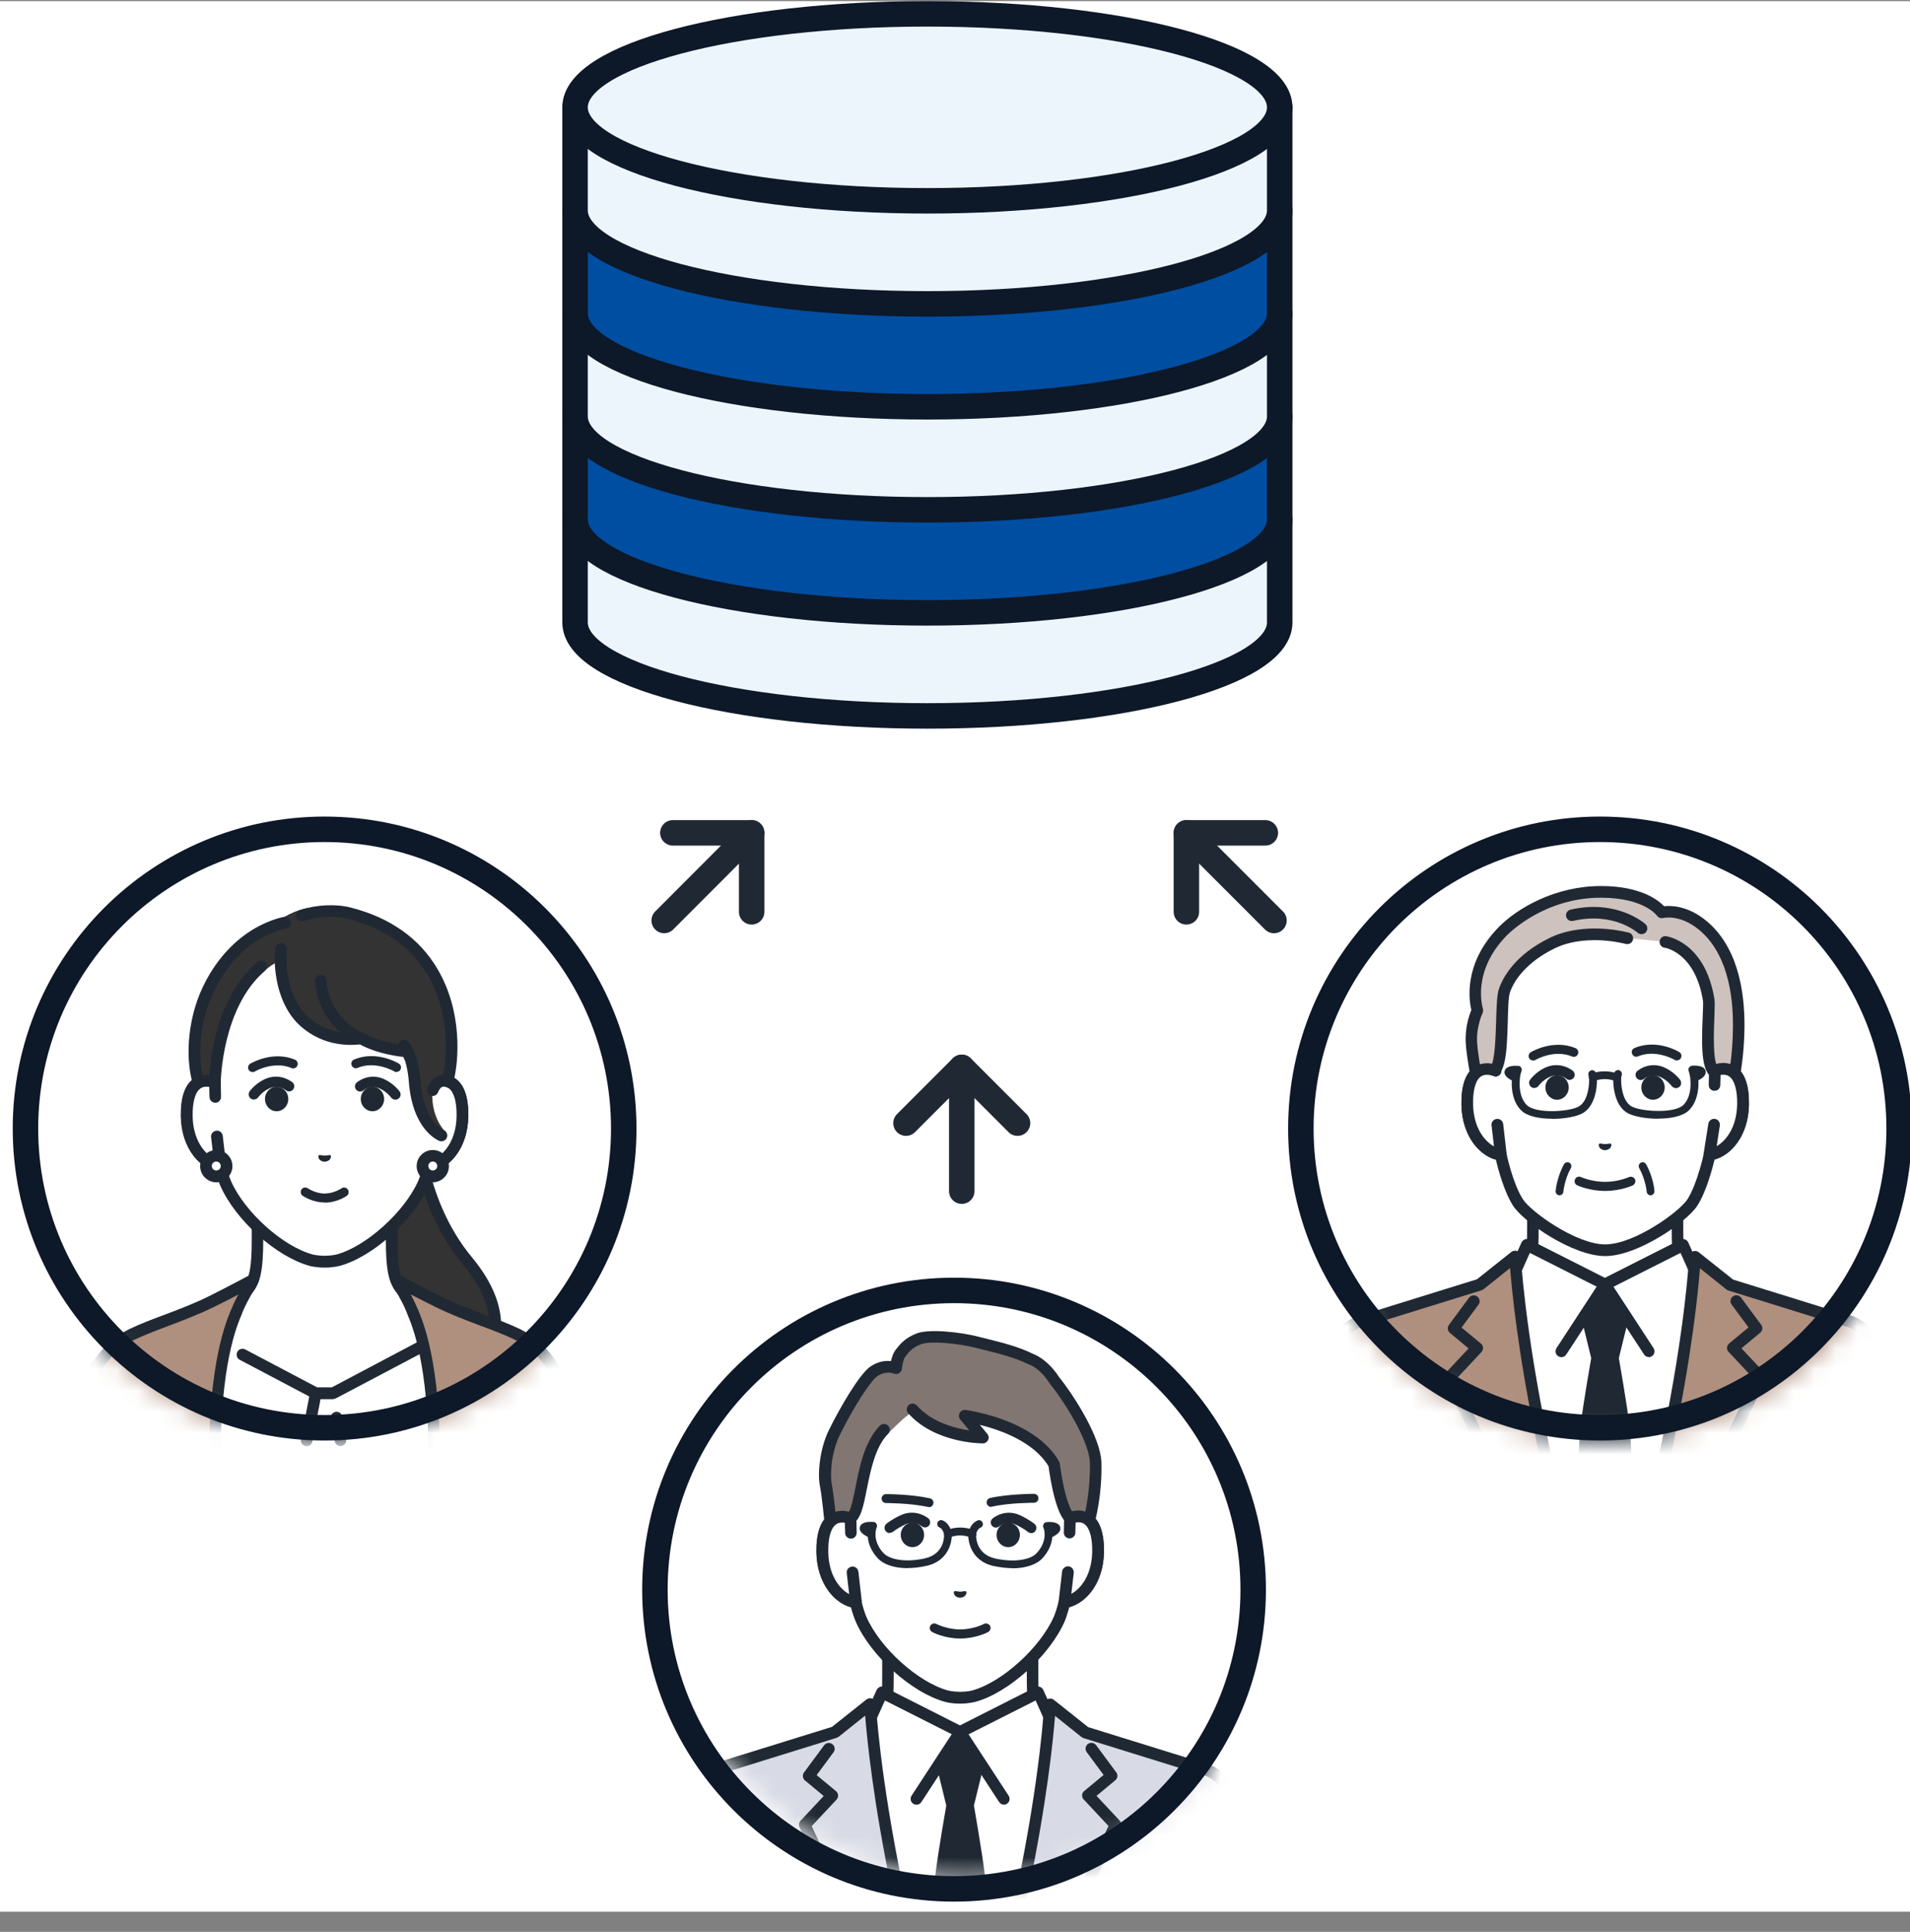 <svg width="90" height="91" viewBox="0 0 90 91" fill="none" xmlns="http://www.w3.org/2000/svg">
<rect x="0" y="0" width="90" height="91" fill="#808080" stroke="none"/>
<g clip-path="url(#clip0_139_2602)">
<rect width="90" height="90" transform="translate(0 0.052)" fill="white"/>
<path d="M27.097 24.466V29.32C27.097 31.75 34.531 33.724 43.699 33.724C52.867 33.724 60.301 31.756 60.301 29.32V24.466H27.103H27.097Z" fill="#EDF5FC" stroke="#0D1828" stroke-width="1.2" stroke-linejoin="round"/>
<path d="M27.097 19.612V24.466C27.097 26.896 34.531 28.87 43.699 28.87C52.867 28.87 60.301 26.902 60.301 24.466V19.612H27.103H27.097Z" fill="#004EA1" stroke="#0D1828" stroke-width="1.2" stroke-linejoin="round"/>
<path d="M27.097 14.758V19.612C27.097 22.042 34.531 24.016 43.699 24.016C52.867 24.016 60.301 22.048 60.301 19.612V14.758H27.103H27.097Z" fill="#EDF5FC" stroke="#0D1828" stroke-width="1.2" stroke-linejoin="round"/>
<path d="M27.097 9.904V14.758C27.097 17.188 34.531 19.162 43.699 19.162C52.867 19.162 60.301 17.194 60.301 14.758V9.904H27.103H27.097Z" fill="#004EA1" stroke="#0D1828" stroke-width="1.2" stroke-linejoin="round"/>
<path d="M27.097 5.056V9.91C27.097 12.34 34.531 14.314 43.699 14.314C52.867 14.314 60.301 12.346 60.301 9.91V5.056H27.103H27.097Z" fill="#EDF5FC" stroke="#0D1828" stroke-width="1.2" stroke-linejoin="round"/>
<path d="M43.699 9.46C52.868 9.46 60.301 7.488 60.301 5.056C60.301 2.623 52.868 0.652 43.699 0.652C34.53 0.652 27.097 2.623 27.097 5.056C27.097 7.488 34.53 9.46 43.699 9.46Z" fill="#EDF5FC" stroke="#0D1828" stroke-width="1.2" stroke-miterlimit="10"/>
<path d="M45.319 50.278V56.11" stroke="#202933" stroke-width="1.2" stroke-linecap="round" stroke-linejoin="round"/>
<path d="M42.691 52.906L45.319 50.278L47.947 52.906" stroke="#202933" stroke-width="1.2" stroke-linecap="round" stroke-linejoin="round"/>
<path d="M35.419 39.232L31.297 43.36" stroke="#202933" stroke-width="1.2" stroke-linecap="round" stroke-linejoin="round"/>
<path d="M31.705 39.232H35.419V42.952" stroke="#202933" stroke-width="1.2" stroke-linecap="round" stroke-linejoin="round"/>
<path d="M55.903 39.232L60.031 43.36" stroke="#202933" stroke-width="1.2" stroke-linecap="round" stroke-linejoin="round"/>
<path d="M59.623 39.232H55.903V42.952" stroke="#202933" stroke-width="1.2" stroke-linecap="round" stroke-linejoin="round"/>
<path d="M15.296 67.843C23.412 67.843 29.991 61.263 29.991 53.147C29.991 45.031 23.412 38.452 15.296 38.452C7.179 38.452 0.6 45.031 0.6 53.147C0.6 61.263 7.179 67.843 15.296 67.843Z" fill="white"/>
<mask id="mask0_139_2602" style="mask-type:luminance" maskUnits="userSpaceOnUse" x="0" y="38" width="30" height="30">
<path d="M15.296 67.843C23.412 67.843 29.991 61.263 29.991 53.147C29.991 45.031 23.412 38.452 15.296 38.452C7.179 38.452 0.6 45.031 0.6 53.147C0.6 61.263 7.179 67.843 15.296 67.843Z" fill="white"/>
</mask>
<g mask="url(#mask0_139_2602)">
<path d="M19.606 52.611H17.278L17.597 65.739C17.597 65.739 20.821 65.956 21.955 65.1C22.817 64.449 24.554 62.453 22.029 59.412C19.552 56.426 19.606 52.618 19.606 52.618V52.611Z" fill="#333333"/>
<path d="M18.473 66.031C17.97 66.031 17.617 66.01 17.576 66.003C17.427 65.996 17.312 65.861 17.319 65.711C17.325 65.562 17.461 65.447 17.61 65.454C18.479 65.508 20.923 65.515 21.785 64.87C22.117 64.619 22.912 63.906 23.047 62.766C23.163 61.775 22.749 60.702 21.819 59.575C19.667 56.982 19.375 53.826 19.341 52.876H17.278C17.128 52.876 17.006 52.754 17.006 52.604C17.006 52.455 17.128 52.333 17.278 52.333H19.606C19.681 52.333 19.749 52.36 19.803 52.414C19.857 52.468 19.884 52.536 19.884 52.611C19.884 52.645 19.864 56.365 22.24 59.229C23.271 60.471 23.726 61.686 23.59 62.833C23.434 64.184 22.504 65.019 22.117 65.311C21.303 65.929 19.552 66.031 18.479 66.031H18.473Z" fill="#202933"/>
<path d="M22.294 62.582C20.034 61.734 19.355 61.231 18.961 60.79C18.568 60.349 18.452 59.792 18.452 58.367V53.935L15.289 54.715L12.126 53.935V58.367C12.126 59.792 12.004 60.356 11.617 60.79C11.223 61.231 10.544 61.734 8.284 62.582C6.031 63.431 12.764 67.49 12.764 67.49H17.814C17.814 67.49 24.548 63.431 22.294 62.582Z" fill="white"/>
<path d="M17.821 67.768C17.726 67.768 17.638 67.721 17.583 67.632C17.502 67.503 17.549 67.334 17.678 67.259C19.721 66.03 22.559 63.926 22.484 63.105C22.484 63.064 22.471 62.949 22.199 62.847C19.979 62.012 19.219 61.496 18.758 60.98C18.316 60.478 18.181 59.874 18.181 58.374V54.294L15.357 54.987C15.316 55 15.269 55 15.228 54.987L12.404 54.294V58.374C12.404 59.874 12.268 60.485 11.827 60.98C11.366 61.496 10.605 62.012 8.386 62.847C8.114 62.949 8.108 63.064 8.101 63.105C8.026 63.926 10.863 66.03 12.907 67.259C13.036 67.341 13.076 67.503 13.002 67.632C12.92 67.761 12.757 67.802 12.628 67.727C11.759 67.205 7.422 64.517 7.558 63.051C7.578 62.82 7.707 62.514 8.196 62.331C10.436 61.489 11.067 61.008 11.42 60.614C11.759 60.234 11.861 59.711 11.861 58.374V53.941C11.861 53.86 11.902 53.779 11.963 53.724C12.031 53.67 12.119 53.656 12.201 53.677L15.303 54.437L18.398 53.677C18.479 53.656 18.568 53.677 18.635 53.724C18.703 53.779 18.737 53.853 18.737 53.941V58.374C18.737 59.711 18.839 60.234 19.178 60.614C19.531 61.008 20.163 61.489 22.403 62.331C22.891 62.514 23.02 62.827 23.041 63.051C23.177 64.51 18.839 67.198 17.97 67.727C17.923 67.754 17.875 67.768 17.828 67.768H17.821Z" fill="#202933"/>
<path d="M15.704 65.637H14.882L9.588 62.847L8.671 69.051H21.914L20.991 62.847L15.704 65.637Z" fill="white"/>
<path d="M16.042 68.121C15.913 68.121 15.798 68.026 15.771 67.89L15.587 66.825C15.56 66.675 15.662 66.533 15.811 66.506C15.961 66.478 16.103 66.58 16.13 66.73L16.314 67.795C16.341 67.945 16.239 68.087 16.09 68.114C16.076 68.114 16.056 68.114 16.042 68.114V68.121Z" fill="#202933"/>
<path d="M14.454 68.121C14.454 68.121 14.42 68.121 14.4 68.121C14.25 68.094 14.155 67.951 14.182 67.802L14.61 65.589C14.637 65.44 14.78 65.345 14.929 65.372C15.078 65.399 15.173 65.542 15.146 65.691L14.719 67.904C14.691 68.033 14.576 68.128 14.447 68.128L14.454 68.121Z" fill="#202933"/>
<path d="M15.703 65.908H14.875C14.828 65.908 14.787 65.895 14.746 65.874L11.298 64.055C11.162 63.987 11.115 63.818 11.182 63.682C11.25 63.546 11.42 63.498 11.556 63.566L14.943 65.352H15.635L20.027 63.03C20.163 62.962 20.326 63.01 20.4 63.146C20.468 63.281 20.421 63.444 20.285 63.519L15.832 65.868C15.791 65.888 15.751 65.901 15.703 65.901V65.908Z" fill="#202933"/>
<path d="M24.371 62.861C23.265 62.331 21.989 61.978 20.631 61.32C19.939 60.98 18.656 60.295 18.656 60.295C18.656 60.295 19.185 61.177 19.389 61.679C19.593 62.189 20.461 63.919 20.461 68.841C20.461 68.909 20.461 68.976 20.461 69.044H26.957C26.91 67.87 26.855 66.926 26.801 66.485C26.597 64.734 25.464 63.383 24.358 62.854L24.371 62.861Z" fill="#AF8F7E"/>
<path d="M26.964 69.323C26.815 69.323 26.7 69.207 26.693 69.058C26.638 67.768 26.584 66.913 26.543 66.519C26.346 64.822 25.254 63.58 24.256 63.105C23.754 62.867 23.211 62.657 22.634 62.447C21.955 62.189 21.249 61.924 20.516 61.564C20.197 61.408 19.749 61.177 19.355 60.974C19.464 61.184 19.572 61.401 19.647 61.578C19.661 61.612 19.674 61.645 19.695 61.686C19.953 62.304 20.74 64.184 20.74 68.841V69.044C20.74 69.194 20.618 69.316 20.468 69.316C20.319 69.316 20.197 69.194 20.197 69.044V68.841C20.197 64.293 19.443 62.494 19.192 61.897C19.172 61.849 19.158 61.808 19.145 61.775C18.955 61.293 18.439 60.437 18.432 60.431C18.371 60.322 18.384 60.193 18.466 60.098C18.554 60.01 18.683 59.989 18.792 60.044C18.805 60.05 20.081 60.729 20.76 61.062C21.473 61.408 22.165 61.673 22.831 61.924C23.414 62.148 23.971 62.352 24.494 62.603C25.627 63.146 26.869 64.544 27.086 66.451C27.134 66.859 27.188 67.727 27.242 69.031C27.242 69.18 27.134 69.309 26.978 69.316C26.978 69.316 26.971 69.316 26.964 69.316V69.323Z" fill="#202933"/>
<path d="M6.214 62.861C5.108 63.39 3.974 64.734 3.77 66.492C3.716 66.933 3.669 67.883 3.614 69.051H10.11C10.11 68.983 10.11 68.915 10.11 68.847C10.11 63.926 10.979 62.188 11.183 61.686C11.386 61.177 11.916 60.301 11.916 60.301C11.916 60.301 10.633 60.987 9.94 61.327C8.583 61.985 7.307 62.338 6.2 62.867L6.214 62.861Z" fill="#AF8F7E"/>
<path d="M3.621 69.323C3.621 69.323 3.614 69.323 3.607 69.323C3.458 69.323 3.336 69.187 3.343 69.037C3.397 67.734 3.451 66.865 3.499 66.458C3.723 64.551 4.958 63.152 6.092 62.609C6.614 62.358 7.171 62.148 7.755 61.931C8.42 61.679 9.112 61.422 9.825 61.069C10.504 60.736 11.78 60.057 11.793 60.05C11.902 59.989 12.038 60.017 12.119 60.105C12.207 60.193 12.221 60.329 12.153 60.437C12.153 60.444 11.63 61.306 11.44 61.781C11.427 61.815 11.413 61.856 11.393 61.904C11.142 62.494 10.388 64.299 10.388 68.847V69.051C10.388 69.2 10.266 69.323 10.117 69.323C9.967 69.323 9.845 69.2 9.845 69.051V68.847C9.845 64.191 10.633 62.311 10.89 61.693C10.911 61.652 10.925 61.612 10.938 61.584C11.006 61.408 11.114 61.191 11.23 60.98C10.843 61.184 10.395 61.415 10.069 61.571C9.329 61.931 8.63 62.195 7.951 62.453C7.374 62.67 6.831 62.874 6.329 63.112C5.331 63.587 4.239 64.829 4.042 66.526C3.994 66.92 3.947 67.775 3.892 69.065C3.892 69.214 3.763 69.329 3.621 69.329V69.323Z" fill="#202933"/>
<path d="M20.461 50.982V48.321C20.461 47.554 20.271 46.801 19.898 46.129C19.192 44.846 17.767 43.353 15.316 43.339H15.275C12.818 43.353 11.4 44.846 10.694 46.129C10.327 46.801 10.13 47.554 10.13 48.321V50.982C9.56 50.765 8.773 50.907 8.8 52.584C8.827 54.07 9.716 54.865 10.375 54.946C10.443 55.231 10.524 55.503 10.626 55.754C11.312 57.301 13.165 58.971 14.651 59.372C14.651 59.372 14.916 59.44 15.282 59.44C15.649 59.44 15.914 59.372 15.914 59.372C17.407 58.964 19.26 57.301 19.939 55.754C20.047 55.509 20.129 55.231 20.19 54.946C20.848 54.865 21.744 54.07 21.765 52.584C21.792 50.907 21.011 50.765 20.434 50.982H20.461Z" fill="white"/>
<path d="M15.296 59.711C14.895 59.711 14.604 59.636 14.59 59.63C13.022 59.202 11.094 57.478 10.382 55.856C10.293 55.652 10.219 55.428 10.151 55.17C9.35 54.953 8.549 54.03 8.522 52.577C8.508 51.695 8.712 51.097 9.126 50.806C9.336 50.663 9.581 50.602 9.852 50.629V48.321C9.852 47.507 10.056 46.706 10.449 45.993C11.047 44.907 12.472 43.074 15.269 43.061H15.316C18.119 43.074 19.545 44.9 20.142 45.993C20.529 46.699 20.74 47.507 20.74 48.321V50.629C21.011 50.602 21.256 50.663 21.466 50.806C21.88 51.097 22.084 51.695 22.07 52.577C22.05 54.023 21.249 54.953 20.441 55.17C20.373 55.421 20.298 55.652 20.217 55.849C19.497 57.471 17.576 59.202 16.009 59.63C15.995 59.63 15.703 59.711 15.303 59.711H15.296ZM9.73 51.172C9.635 51.172 9.533 51.192 9.445 51.254C9.194 51.43 9.065 51.898 9.078 52.57C9.099 53.901 9.872 54.593 10.415 54.661C10.531 54.675 10.626 54.756 10.646 54.871C10.714 55.163 10.796 55.421 10.884 55.632C11.529 57.098 13.327 58.713 14.732 59.093C14.732 59.093 14.97 59.154 15.296 59.154C15.622 59.154 15.859 59.093 15.859 59.093C17.258 58.713 19.056 57.091 19.708 55.625C19.796 55.414 19.878 55.157 19.945 54.865C19.973 54.756 20.068 54.668 20.176 54.654C20.719 54.586 21.493 53.894 21.513 52.563C21.527 51.892 21.391 51.423 21.147 51.247C20.95 51.111 20.692 51.172 20.556 51.226C20.475 51.26 20.38 51.247 20.305 51.192C20.23 51.138 20.19 51.057 20.19 50.968V48.308C20.19 47.588 20.006 46.875 19.66 46.244C19.117 45.26 17.841 43.611 15.316 43.597H15.275C12.757 43.611 11.474 45.26 10.931 46.244C10.585 46.869 10.402 47.581 10.402 48.308V50.968C10.402 51.057 10.354 51.145 10.287 51.192C10.212 51.247 10.117 51.254 10.035 51.226C9.961 51.199 9.852 51.165 9.73 51.165V51.172Z" fill="#202933"/>
<path d="M20.462 50.982V50.29L20.21 54.939C20.869 54.858 21.765 54.063 21.785 52.577C21.812 50.901 21.032 50.758 20.455 50.975L20.462 50.982Z" fill="white"/>
<path d="M20.21 55.218C20.075 55.218 19.959 55.116 19.939 54.98C19.919 54.831 20.027 54.695 20.177 54.675C20.72 54.607 21.493 53.914 21.514 52.584C21.527 51.912 21.392 51.444 21.147 51.267C20.95 51.131 20.692 51.192 20.557 51.247C20.475 51.281 20.38 51.267 20.305 51.213C20.231 51.158 20.19 51.077 20.19 50.989V50.296C20.19 50.147 20.312 50.025 20.462 50.025C20.611 50.025 20.733 50.147 20.733 50.296V50.643C21.005 50.615 21.249 50.676 21.459 50.819C21.873 51.111 22.077 51.708 22.064 52.591C22.036 54.152 21.107 55.109 20.244 55.218C20.231 55.218 20.224 55.218 20.21 55.218Z" fill="#202933"/>
<path d="M20.482 50.914C20.482 50.914 20.543 50.711 20.794 50.69C21.059 50.663 21.133 50.778 21.147 50.69C21.52 48.864 21.412 44.289 16.45 43.02C15.567 42.796 14.699 42.443 13.402 43.19C11.203 43.604 9.798 46.326 9.452 47.52C8.854 49.543 9.343 50.968 9.343 50.968L9.676 51.885L10.124 50.982C10.124 50.982 10.334 47.561 12.486 45.715C12.499 45.701 12.71 45.511 12.941 45.382C13.11 45.287 13.205 45.239 13.205 45.239C13.205 45.993 13.266 47.208 14.359 48.158C15.561 49.204 17.006 48.912 17.006 48.912C17.006 48.912 17.746 49.4 19.138 49.529C19.151 49.529 19.206 49.597 19.294 49.76C19.416 50.066 19.565 50.473 19.627 51.131C19.823 53.297 20.937 53.256 20.937 53.256C20.937 53.256 20.244 52.563 20.387 51.233C20.407 51.036 20.475 50.907 20.475 50.907L20.482 50.914Z" fill="#333333"/>
<path d="M9.675 52.156C9.635 52.156 9.594 52.15 9.553 52.129C9.418 52.061 9.363 51.898 9.431 51.763L9.852 50.914C9.865 50.391 10.035 47.099 12.126 45.314C12.241 45.212 12.411 45.226 12.513 45.341C12.614 45.457 12.601 45.626 12.486 45.728C10.456 47.466 10.402 50.941 10.402 50.982C10.402 51.023 10.395 51.063 10.375 51.104L9.927 52.007C9.879 52.102 9.784 52.156 9.682 52.156H9.675Z" fill="#202933"/>
<path d="M9.343 51.24C9.228 51.24 9.126 51.165 9.085 51.057C9.085 51.043 8.976 50.738 8.922 50.215C8.854 49.597 8.847 48.613 9.194 47.439C9.669 45.816 11.047 43.733 13.361 43.197C13.511 43.163 13.653 43.251 13.694 43.4C13.728 43.549 13.64 43.692 13.49 43.733C10.748 44.371 9.825 47.269 9.723 47.595C9.404 48.681 9.411 49.59 9.472 50.161C9.519 50.615 9.608 50.88 9.608 50.88C9.655 51.023 9.581 51.179 9.438 51.226C9.411 51.233 9.377 51.24 9.35 51.24H9.343Z" fill="#202933"/>
<path d="M21.093 51.206C21.093 51.206 21.045 51.206 21.025 51.199C20.875 51.158 20.794 51.009 20.828 50.867C21.065 49.964 21.235 47.778 20.156 45.939C19.382 44.615 18.113 43.726 16.382 43.285C15.784 43.129 14.963 43.176 14.298 43.393C14.155 43.441 13.999 43.366 13.952 43.217C13.904 43.074 13.979 42.918 14.128 42.871C14.902 42.613 15.818 42.572 16.517 42.748C18.391 43.224 19.776 44.208 20.624 45.66C21.792 47.649 21.636 49.957 21.357 51.002C21.323 51.124 21.215 51.206 21.093 51.206Z" fill="#202933"/>
<path d="M19.301 50.038C19.199 50.038 19.104 49.984 19.056 49.889C19.036 49.848 19.016 49.815 19.002 49.787C17.896 49.665 17.203 49.333 16.959 49.197C16.579 49.244 15.289 49.326 14.19 48.362C13.002 47.33 12.873 45.497 12.968 44.669C12.988 44.52 13.124 44.411 13.273 44.425C13.423 44.445 13.531 44.581 13.518 44.73C13.45 45.314 13.504 47.025 14.556 47.941C15.636 48.878 16.952 48.633 16.966 48.633C17.034 48.62 17.108 48.633 17.169 48.674C17.169 48.674 17.882 49.129 19.179 49.244C19.206 49.244 19.226 49.251 19.253 49.265C19.308 49.285 19.389 49.319 19.552 49.631C19.62 49.767 19.572 49.93 19.437 49.998C19.396 50.018 19.355 50.032 19.308 50.032L19.301 50.038Z" fill="#202933"/>
<path d="M20.38 51.62C20.38 51.62 20.319 51.62 20.291 51.606C20.149 51.559 20.074 51.403 20.122 51.26C20.135 51.226 20.244 50.921 20.495 50.758C20.773 50.581 21.038 50.643 21.065 50.649C21.215 50.69 21.296 50.839 21.262 50.989C21.221 51.131 21.079 51.219 20.936 51.186C20.923 51.186 20.868 51.179 20.8 51.219C20.726 51.267 20.665 51.389 20.644 51.444C20.604 51.559 20.495 51.627 20.386 51.627L20.38 51.62Z" fill="#202933"/>
<path d="M20.801 53.765C20.801 53.765 20.74 53.765 20.706 53.745C20.652 53.724 19.444 53.242 19.267 50.982C19.179 49.828 18.833 49.434 18.833 49.434C18.731 49.326 18.738 49.149 18.846 49.047C18.955 48.946 19.124 48.946 19.226 49.047C19.274 49.095 19.708 49.57 19.817 50.934C19.966 52.821 20.869 53.208 20.903 53.229C21.039 53.283 21.113 53.446 21.059 53.582C21.018 53.69 20.916 53.758 20.808 53.758L20.801 53.765Z" fill="#202933"/>
<path d="M17.014 49.19C17.014 49.19 16.946 49.19 16.912 49.17C16.837 49.142 15.018 48.409 14.841 46.21C14.828 46.061 14.943 45.925 15.093 45.918C15.242 45.905 15.378 46.02 15.384 46.169C15.527 48.016 17.041 48.633 17.102 48.661C17.244 48.715 17.312 48.878 17.258 49.014C17.217 49.122 17.115 49.19 17 49.19H17.014Z" fill="#202933"/>
<path d="M10.144 51.667L10.13 50.982C9.56 50.765 8.773 50.907 8.8 52.584C8.827 54.07 9.716 54.864 10.375 54.946L10.212 53.527L10.144 51.674V51.667Z" fill="white"/>
<path d="M10.375 55.218C10.375 55.218 10.354 55.218 10.341 55.218C9.479 55.109 8.549 54.152 8.522 52.591C8.508 51.708 8.712 51.111 9.126 50.819C9.424 50.609 9.818 50.575 10.225 50.731C10.327 50.772 10.402 50.867 10.402 50.982L10.415 51.667C10.415 51.817 10.3 51.946 10.151 51.946C10.001 51.946 9.872 51.83 9.872 51.681L9.859 51.199C9.73 51.179 9.574 51.179 9.445 51.274C9.194 51.45 9.065 51.919 9.078 52.591C9.099 53.65 9.587 54.301 10.062 54.559L9.947 53.568C9.927 53.419 10.035 53.283 10.191 53.263C10.341 53.242 10.476 53.351 10.497 53.507L10.66 54.926C10.667 55.007 10.639 55.095 10.578 55.15C10.524 55.204 10.456 55.231 10.388 55.231L10.375 55.218Z" fill="#202933"/>
<path d="M20.882 54.932C20.882 55.204 20.665 55.421 20.393 55.421C20.122 55.421 19.905 55.204 19.905 54.932C19.905 54.661 20.122 54.444 20.393 54.444C20.665 54.444 20.882 54.661 20.882 54.932Z" fill="white"/>
<path d="M20.393 55.693C20.19 55.693 20 55.611 19.857 55.469C19.715 55.326 19.633 55.136 19.633 54.932C19.633 54.512 19.973 54.172 20.393 54.172C20.814 54.172 21.154 54.512 21.154 54.932C21.154 55.136 21.072 55.326 20.93 55.469C20.787 55.611 20.597 55.693 20.393 55.693ZM20.393 54.715C20.278 54.715 20.183 54.81 20.183 54.926C20.183 54.98 20.203 55.034 20.244 55.075C20.285 55.116 20.339 55.136 20.393 55.136C20.448 55.136 20.502 55.116 20.543 55.075C20.584 55.034 20.604 54.98 20.604 54.926C20.604 54.81 20.509 54.715 20.393 54.715Z" fill="#202933"/>
<path d="M10.681 54.932C10.681 55.204 10.463 55.421 10.192 55.421C9.92 55.421 9.703 55.204 9.703 54.932C9.703 54.661 9.92 54.444 10.192 54.444C10.463 54.444 10.681 54.661 10.681 54.932Z" fill="white"/>
<path d="M10.191 55.693C9.988 55.693 9.798 55.611 9.655 55.469C9.513 55.326 9.431 55.136 9.431 54.932C9.431 54.729 9.513 54.539 9.655 54.396C9.798 54.254 9.988 54.172 10.191 54.172C10.612 54.172 10.952 54.512 10.952 54.932C10.952 55.136 10.87 55.326 10.728 55.469C10.585 55.611 10.395 55.693 10.191 55.693ZM10.191 54.715C10.137 54.715 10.083 54.736 10.042 54.776C10.001 54.817 9.981 54.871 9.981 54.926C9.981 54.98 10.001 55.034 10.042 55.075C10.083 55.116 10.137 55.136 10.191 55.136C10.246 55.136 10.3 55.116 10.341 55.075C10.381 55.034 10.402 54.98 10.402 54.926C10.402 54.81 10.307 54.715 10.191 54.715Z" fill="#202933"/>
<path d="M11.963 51.797C11.915 51.797 11.868 51.783 11.82 51.749C11.712 51.674 11.685 51.518 11.759 51.41C11.773 51.396 12.017 51.05 12.465 50.84C12.9 50.636 13.382 50.69 13.769 50.975C13.877 51.057 13.898 51.213 13.816 51.315C13.735 51.423 13.579 51.444 13.477 51.362C13.13 51.097 12.778 51.226 12.682 51.274C12.357 51.43 12.167 51.681 12.167 51.688C12.119 51.756 12.044 51.79 11.97 51.79L11.963 51.797Z" fill="#202933"/>
<path d="M11.902 50.5C11.828 50.5 11.76 50.466 11.719 50.398C11.658 50.297 11.692 50.167 11.794 50.106C11.834 50.079 12.852 49.482 13.898 49.916C14.006 49.964 14.061 50.086 14.013 50.195C13.966 50.303 13.844 50.358 13.735 50.31C12.893 49.957 12.018 50.466 12.011 50.473C11.977 50.493 11.936 50.5 11.902 50.5Z" fill="#202933"/>
<path d="M13.036 52.346C13.339 52.346 13.585 52.088 13.585 51.769C13.585 51.451 13.339 51.192 13.036 51.192C12.732 51.192 12.486 51.451 12.486 51.769C12.486 52.088 12.732 52.346 13.036 52.346Z" fill="#202933"/>
<path d="M18.622 51.797C18.547 51.797 18.473 51.763 18.425 51.695C18.425 51.695 18.235 51.437 17.909 51.281C17.808 51.233 17.461 51.104 17.115 51.369C17.007 51.45 16.857 51.43 16.776 51.321C16.694 51.213 16.715 51.063 16.823 50.982C17.203 50.69 17.692 50.636 18.127 50.846C18.575 51.057 18.819 51.403 18.832 51.416C18.907 51.525 18.887 51.681 18.771 51.756C18.731 51.783 18.676 51.803 18.629 51.803L18.622 51.797Z" fill="#202933"/>
<path d="M18.683 50.5C18.642 50.5 18.608 50.493 18.574 50.466C18.568 50.466 17.692 49.95 16.85 50.303C16.742 50.351 16.619 50.303 16.572 50.188C16.524 50.079 16.572 49.957 16.687 49.91C17.733 49.468 18.751 50.072 18.792 50.1C18.893 50.161 18.927 50.29 18.866 50.391C18.826 50.459 18.758 50.493 18.683 50.493V50.5Z" fill="#202933"/>
<path d="M17.55 52.346C17.854 52.346 18.1 52.088 18.1 51.769C18.1 51.451 17.854 51.192 17.55 51.192C17.246 51.192 17 51.451 17 51.769C17 52.088 17.246 52.346 17.55 52.346Z" fill="#202933"/>
<path d="M15.011 54.43C15.052 54.383 15.153 54.43 15.296 54.437C15.432 54.437 15.54 54.383 15.581 54.43C15.622 54.478 15.581 54.709 15.296 54.722C15.018 54.715 14.97 54.478 15.011 54.437V54.43Z" fill="#202933"/>
<path d="M15.296 56.643C14.712 56.643 14.278 56.337 14.257 56.324C14.162 56.256 14.142 56.12 14.21 56.025C14.278 55.93 14.414 55.91 14.509 55.978C14.509 55.978 14.861 56.222 15.296 56.222C15.73 56.222 16.083 55.984 16.09 55.978C16.185 55.91 16.321 55.93 16.389 56.032C16.457 56.127 16.436 56.263 16.341 56.331C16.321 56.344 15.886 56.65 15.303 56.65L15.296 56.643Z" fill="#202933"/>
</g>
<path d="M29.391 53.161C29.391 60.946 23.08 67.256 15.296 67.256C7.511 67.256 1.2 60.946 1.2 53.161C1.2 45.376 7.511 39.065 15.296 39.065C23.08 39.065 29.391 45.376 29.391 53.161Z" stroke="#0D1828" stroke-width="1.2"/>
<path d="M75.562 67.843C83.678 67.843 90.258 61.263 90.258 53.147C90.258 45.031 83.678 38.452 75.562 38.452C67.446 38.452 60.867 45.031 60.867 53.147C60.867 61.263 67.446 67.843 75.562 67.843Z" fill="white"/>
<mask id="mask1_139_2602" style="mask-type:luminance" maskUnits="userSpaceOnUse" x="60" y="38" width="31" height="30">
<path d="M75.562 67.843C83.678 67.843 90.258 61.263 90.258 53.147C90.258 45.031 83.678 38.452 75.562 38.452C67.446 38.452 60.867 45.031 60.867 53.147C60.867 61.263 67.446 67.843 75.562 67.843Z" fill="white"/>
</mask>
<g mask="url(#mask1_139_2602)">
<path d="M82.642 62.039C80.381 61.191 79.886 60.444 79.492 60.003C79.099 59.562 79.044 59.249 79.044 57.824V53.392L75.637 54.172L72.229 53.392V57.824C72.229 59.249 72.168 59.569 71.781 60.003C71.388 60.444 70.892 61.191 68.632 62.039C66.378 62.888 73.112 66.947 73.112 66.947H78.162C78.162 66.947 84.895 62.888 82.642 62.039Z" fill="white"/>
<path d="M78.168 67.225C78.073 67.225 77.985 67.178 77.931 67.089C77.85 66.96 77.897 66.791 78.026 66.716C80.069 65.487 82.906 63.383 82.832 62.562C82.832 62.521 82.818 62.406 82.547 62.304C80.415 61.503 79.798 60.784 79.39 60.308C79.356 60.268 79.322 60.227 79.288 60.193C78.82 59.67 78.773 59.249 78.773 57.831V53.745L75.698 54.444C75.657 54.451 75.616 54.451 75.576 54.444L72.501 53.745V57.831C72.501 59.249 72.453 59.67 71.985 60.193C71.951 60.227 71.917 60.268 71.883 60.308C71.476 60.784 70.858 61.503 68.727 62.304C68.455 62.406 68.448 62.521 68.442 62.562C68.367 63.383 71.204 65.487 73.247 66.716C73.376 66.797 73.417 66.96 73.342 67.089C73.261 67.218 73.098 67.259 72.969 67.184C72.1 66.662 67.763 63.974 67.899 62.508C67.919 62.277 68.048 61.971 68.537 61.788C70.532 61.035 71.096 60.383 71.469 59.949C71.503 59.908 71.544 59.867 71.578 59.827C71.89 59.474 71.958 59.263 71.958 57.824V53.392C71.958 53.31 71.998 53.229 72.059 53.175C72.127 53.12 72.209 53.1 72.29 53.12L75.637 53.887L78.983 53.12C79.064 53.1 79.153 53.12 79.214 53.175C79.282 53.229 79.316 53.303 79.316 53.392V57.824C79.316 59.263 79.383 59.474 79.696 59.827C79.73 59.867 79.764 59.908 79.804 59.949C80.178 60.383 80.734 61.035 82.737 61.788C83.225 61.971 83.354 62.284 83.375 62.508C83.51 63.967 79.173 66.655 78.304 67.184C78.257 67.212 78.209 67.225 78.162 67.225H78.168Z" fill="#202933"/>
<path d="M79.323 58.639L75.637 60.505L71.951 58.639L71.306 60.084L69.385 61.843C69.385 61.843 69.921 64.951 70.797 68.515H80.477C81.345 64.951 81.888 61.843 81.888 61.843L79.967 60.084L79.323 58.639Z" fill="white"/>
<path d="M80.626 68.169C80.626 68.169 80.585 68.169 80.572 68.169C80.422 68.135 80.327 67.992 80.361 67.843L81.59 61.937L79.784 60.288C79.784 60.288 79.737 60.234 79.716 60.2L79.187 59.019L75.759 60.75C75.684 60.79 75.589 60.79 75.515 60.75L72.087 59.019L71.557 60.2C71.544 60.234 71.517 60.268 71.49 60.288L69.684 61.937L70.912 67.843C70.947 67.992 70.851 68.135 70.702 68.169C70.553 68.203 70.41 68.108 70.376 67.958L69.114 61.897C69.093 61.802 69.127 61.707 69.195 61.639L71.069 59.922L71.693 58.53C71.727 58.462 71.781 58.408 71.849 58.381C71.917 58.353 71.999 58.36 72.067 58.394L75.623 60.193L79.18 58.394C79.248 58.36 79.323 58.353 79.397 58.381C79.465 58.408 79.526 58.462 79.553 58.53L80.178 59.922L82.051 61.639C82.126 61.707 82.153 61.802 82.133 61.897L80.87 67.958C80.843 68.087 80.728 68.175 80.599 68.175L80.626 68.169Z" fill="#202933"/>
<path d="M77.7 63.926C77.612 63.926 77.524 63.886 77.469 63.804L75.637 61.001L73.804 63.804C73.722 63.933 73.553 63.967 73.424 63.886C73.295 63.804 73.261 63.634 73.342 63.505L75.399 60.356C75.447 60.281 75.535 60.234 75.63 60.234C75.725 60.234 75.806 60.281 75.861 60.356L77.917 63.505C77.999 63.634 77.965 63.804 77.836 63.886C77.788 63.913 77.741 63.933 77.687 63.933L77.7 63.926Z" fill="#202933"/>
<path d="M76.281 63.974L76.723 62.175L75.63 60.505L74.537 62.175L74.978 63.974C74.978 63.974 74.598 66.126 74.462 67.259C74.442 67.422 74.415 67.87 74.388 68.515H76.872C76.845 67.87 76.818 67.422 76.797 67.259C76.662 66.132 76.281 63.974 76.281 63.974Z" fill="#202933"/>
<path d="M86.755 62.141L81.528 60.519L79.865 59.202C79.865 59.202 79.723 62.419 78.569 67.972C78.535 68.148 78.494 68.332 78.454 68.508H88.968C88.893 66.39 88.798 64.666 88.662 64.11C88.214 62.25 86.742 62.141 86.742 62.141H86.755Z" fill="#AF8F7E"/>
<path d="M78.46 68.78C78.46 68.78 78.42 68.78 78.399 68.78C78.25 68.746 78.155 68.603 78.189 68.454C78.23 68.277 78.264 68.094 78.304 67.918C79.438 62.453 79.587 59.222 79.594 59.188C79.594 59.087 79.662 58.992 79.757 58.951C79.852 58.91 79.961 58.924 80.042 58.985L81.664 60.275L86.803 61.87C87.217 61.897 88.527 62.311 88.941 64.049C89.063 64.564 89.165 66.024 89.253 68.501C89.253 68.651 89.138 68.78 88.988 68.786C88.839 68.786 88.71 68.671 88.703 68.522C88.601 65.528 88.486 64.51 88.405 64.184C88.011 62.555 86.789 62.426 86.728 62.426C86.708 62.426 86.687 62.426 86.667 62.413L81.44 60.79C81.44 60.79 81.379 60.763 81.352 60.743L80.103 59.745C80.015 60.879 79.723 63.791 78.841 68.033C78.8 68.216 78.766 68.393 78.725 68.576C78.698 68.705 78.583 68.793 78.46 68.793V68.78Z" fill="#202933"/>
<path d="M81.637 67.897C81.597 67.897 81.556 67.89 81.515 67.87C81.379 67.802 81.325 67.639 81.393 67.503C82.004 66.261 82.452 65.304 82.622 64.931L81.454 63.682C81.4 63.628 81.373 63.553 81.379 63.478C81.379 63.404 81.42 63.336 81.481 63.282L82.391 62.528L81.597 61.456C81.508 61.333 81.529 61.164 81.651 61.069C81.773 60.98 81.943 61.001 82.038 61.123L82.988 62.406C83.076 62.521 83.056 62.684 82.941 62.779L82.058 63.512L83.151 64.68C83.226 64.761 83.246 64.883 83.198 64.978C83.198 64.992 82.676 66.119 81.882 67.734C81.834 67.829 81.739 67.89 81.637 67.89V67.897Z" fill="#202933"/>
<path d="M71.388 59.202L69.725 60.519L64.498 62.141C64.498 62.141 63.025 62.25 62.577 64.11C62.442 64.659 62.347 66.383 62.272 68.508H72.786C72.746 68.332 72.712 68.148 72.671 67.972C71.517 62.419 71.374 59.202 71.374 59.202H71.388Z" fill="#AF8F7E"/>
<path d="M72.8 68.78C72.671 68.78 72.562 68.691 72.535 68.562C72.494 68.379 72.46 68.203 72.419 68.019C71.537 63.777 71.245 60.865 71.157 59.731L69.908 60.729C69.908 60.729 69.854 60.763 69.82 60.777L64.593 62.399C64.593 62.399 64.552 62.406 64.532 62.413C64.471 62.413 63.249 62.542 62.856 64.171C62.774 64.496 62.659 65.515 62.557 68.508C62.557 68.657 62.428 68.78 62.272 68.773C62.123 68.773 62 68.644 62.007 68.488C62.089 66.01 62.19 64.558 62.319 64.035C62.74 62.297 64.043 61.89 64.457 61.856L69.596 60.261L71.218 58.971C71.3 58.91 71.408 58.897 71.503 58.937C71.598 58.978 71.659 59.073 71.666 59.175C71.666 59.209 71.822 62.44 72.956 67.897C72.99 68.074 73.03 68.257 73.071 68.433C73.105 68.583 73.01 68.725 72.861 68.759C72.84 68.759 72.82 68.759 72.8 68.759V68.78Z" fill="#202933"/>
<path d="M69.623 67.897C69.521 67.897 69.426 67.843 69.379 67.741C68.584 66.132 68.069 64.999 68.062 64.985C68.014 64.883 68.034 64.768 68.109 64.686L69.202 63.519L68.32 62.786C68.204 62.691 68.191 62.528 68.272 62.413L69.222 61.13C69.311 61.008 69.487 60.98 69.609 61.075C69.731 61.164 69.759 61.34 69.664 61.462L68.869 62.535L69.779 63.288C69.84 63.336 69.874 63.404 69.881 63.485C69.881 63.56 69.86 63.634 69.806 63.689L68.639 64.938C68.808 65.311 69.256 66.268 69.867 67.51C69.935 67.646 69.881 67.809 69.745 67.877C69.704 67.897 69.664 67.904 69.623 67.904V67.897Z" fill="#202933"/>
<path d="M80.795 50.439V47.785C80.795 47.018 80.605 46.264 80.232 45.593C79.526 44.31 78.101 42.816 75.65 42.803H75.609C73.152 42.816 71.734 44.31 71.028 45.593C70.661 46.264 70.464 47.018 70.464 47.785V50.439C69.894 50.222 69.107 50.364 69.134 52.041C69.161 53.527 70.05 54.322 70.709 54.403C70.709 54.403 71.007 55.856 71.516 56.65C71.944 57.322 74.171 58.897 75.623 58.897C77.076 58.897 79.302 57.322 79.73 56.65C80.239 55.856 80.537 54.403 80.537 54.403C81.196 54.322 82.092 53.527 82.112 52.041C82.139 50.364 81.359 50.222 80.782 50.439H80.795Z" fill="white"/>
<path d="M75.63 59.168C74.117 59.168 71.795 57.573 71.293 56.792C70.865 56.12 70.587 55.048 70.485 54.627C69.684 54.41 68.89 53.48 68.863 52.034C68.849 51.152 69.053 50.554 69.467 50.263C69.677 50.12 69.922 50.059 70.193 50.086V47.778C70.193 46.964 70.397 46.163 70.791 45.45C71.388 44.364 72.813 42.531 75.61 42.518H75.657C78.461 42.531 79.886 44.357 80.484 45.45C80.871 46.156 81.081 46.964 81.081 47.778V50.086C81.352 50.059 81.597 50.12 81.807 50.263C82.221 50.554 82.425 51.152 82.411 52.034C82.391 53.48 81.59 54.41 80.789 54.627C80.687 55.048 80.409 56.12 79.981 56.792C79.479 57.573 77.158 59.168 75.644 59.168H75.63ZM70.064 50.629C69.969 50.629 69.868 50.649 69.779 50.711C69.528 50.887 69.399 51.355 69.413 52.027C69.433 53.358 70.207 54.05 70.75 54.118C70.865 54.132 70.96 54.22 70.987 54.335C70.987 54.349 71.279 55.747 71.761 56.494C72.135 57.077 74.266 58.618 75.637 58.618C77.008 58.618 79.14 57.077 79.513 56.494C79.988 55.747 80.28 54.349 80.287 54.335C80.307 54.22 80.402 54.132 80.524 54.118C81.067 54.05 81.841 53.358 81.862 52.027C81.875 51.355 81.739 50.887 81.495 50.711C81.298 50.575 81.04 50.636 80.904 50.69C80.823 50.724 80.728 50.711 80.653 50.656C80.579 50.602 80.538 50.52 80.538 50.432V47.778C80.538 47.059 80.355 46.346 80.008 45.715C79.465 44.73 78.189 43.081 75.664 43.068H75.624C73.105 43.081 71.822 44.73 71.279 45.715C70.933 46.339 70.75 47.052 70.75 47.778V50.432C70.75 50.52 70.702 50.609 70.635 50.656C70.56 50.711 70.465 50.717 70.383 50.69C70.309 50.663 70.2 50.629 70.078 50.629H70.064Z" fill="#202933"/>
<path d="M76.2 50.955C76.2 50.955 76.139 50.948 76.105 50.928C76.105 50.928 75.922 50.833 75.623 50.833C75.325 50.833 75.128 50.914 75.128 50.921C75.033 50.962 74.924 50.921 74.883 50.833C74.843 50.745 74.876 50.629 74.965 50.588C74.992 50.575 75.223 50.466 75.623 50.466C76.024 50.466 76.268 50.602 76.295 50.615C76.383 50.67 76.411 50.778 76.363 50.867C76.329 50.928 76.268 50.955 76.2 50.955Z" fill="#202933"/>
<path d="M73.132 52.699C72.548 52.699 71.965 52.591 71.68 52.306C71.299 51.925 71.211 51.355 71.238 50.894C71.007 50.772 70.892 50.649 70.892 50.514C70.892 50.439 70.919 50.378 70.974 50.324C71.109 50.202 71.381 50.195 71.537 50.208C71.598 50.208 71.652 50.242 71.68 50.297C71.713 50.344 71.713 50.412 71.693 50.466C71.659 50.541 71.632 50.656 71.618 50.799C71.618 50.806 71.618 50.819 71.618 50.826C71.578 51.199 71.618 51.729 71.944 52.054C72.365 52.475 73.933 52.373 74.381 52.129C74.883 51.858 74.897 50.907 74.876 50.785C74.87 50.717 74.849 50.649 74.849 50.643C74.822 50.548 74.883 50.446 74.978 50.419C75.073 50.392 75.175 50.453 75.202 50.548C75.202 50.548 75.23 50.643 75.243 50.731C75.27 50.928 75.263 52.068 74.558 52.448C74.286 52.597 73.716 52.706 73.139 52.706L73.132 52.699Z" fill="#202933"/>
<path d="M78.128 52.699C77.558 52.699 76.988 52.591 76.709 52.441C76.004 52.061 75.997 50.921 76.024 50.724C76.037 50.636 76.058 50.541 76.064 50.541C76.092 50.446 76.194 50.385 76.288 50.412C76.384 50.439 76.445 50.541 76.418 50.636C76.418 50.636 76.397 50.711 76.39 50.778C76.377 50.894 76.384 51.844 76.886 52.122C77.327 52.36 78.902 52.468 79.323 52.048C79.648 51.722 79.689 51.192 79.648 50.819C79.648 50.812 79.648 50.799 79.648 50.792C79.628 50.649 79.601 50.534 79.574 50.459C79.553 50.405 79.553 50.344 79.587 50.29C79.621 50.242 79.669 50.208 79.73 50.201C79.886 50.188 80.158 50.195 80.293 50.317C80.348 50.364 80.375 50.432 80.375 50.507C80.375 50.643 80.259 50.772 80.029 50.887C80.056 51.349 79.961 51.919 79.587 52.299C79.302 52.584 78.719 52.693 78.135 52.693L78.128 52.699Z" fill="#202933"/>
<path d="M80.069 43.461C79.119 42.762 78.304 42.972 78.304 42.972C78.304 42.972 77.673 42.002 75.44 42.002C73.207 42.002 71.49 43.169 70.811 43.862C69.005 45.701 69.616 47.581 69.616 47.581C69.616 47.581 69.29 48.267 69.338 49.088C69.385 49.91 69.765 51.668 69.765 51.668C69.765 51.668 69.983 50.711 70.397 50.432C70.926 50.079 70.682 47.289 70.899 46.645C71.143 45.925 71.856 45.022 73.214 44.384C74.014 44.004 75.277 43.841 76.689 44.188L78.474 44.364C78.474 44.364 80.103 44.588 80.517 47.093C80.585 47.514 80.293 49.869 80.728 50.439C80.965 50.751 81.488 51.674 81.488 51.674C81.488 51.674 81.915 50.412 81.936 48.369C81.949 46.977 81.719 44.669 80.083 43.468L80.069 43.461Z" fill="#CEC2BE"/>
<path d="M81.481 51.946C81.386 51.946 81.291 51.892 81.243 51.803C81.243 51.797 80.728 50.894 80.504 50.602C80.164 50.161 80.178 49.109 80.232 47.887C80.246 47.568 80.259 47.235 80.246 47.14C79.879 44.887 78.494 44.649 78.433 44.642C78.284 44.622 78.182 44.479 78.203 44.33C78.223 44.181 78.359 44.079 78.508 44.099C78.583 44.113 80.347 44.384 80.782 47.052C80.809 47.201 80.796 47.459 80.782 47.914C80.755 48.627 80.7 49.957 80.945 50.276C81.06 50.425 81.237 50.704 81.386 50.962C81.508 50.405 81.651 49.509 81.657 48.369C81.671 46.828 81.379 44.764 79.913 43.685C79.092 43.081 78.406 43.237 78.372 43.244C78.257 43.271 78.141 43.224 78.074 43.129C78.074 43.129 77.469 42.287 75.44 42.287C72.82 42.287 71.184 43.882 71.001 44.065C69.344 45.755 69.854 47.439 69.874 47.513C69.894 47.581 69.888 47.656 69.86 47.717C69.86 47.717 69.562 48.348 69.602 49.088C69.623 49.495 69.731 50.147 69.833 50.69C69.942 50.5 70.071 50.33 70.234 50.222C70.444 50.052 70.478 48.728 70.498 48.09C70.519 47.432 70.532 46.862 70.634 46.57C70.79 46.115 71.34 44.975 73.091 44.147C74.062 43.692 75.426 43.611 76.743 43.929C76.892 43.963 76.981 44.113 76.947 44.262C76.913 44.411 76.763 44.5 76.614 44.466C75.413 44.174 74.184 44.242 73.322 44.642C72.236 45.151 71.428 45.939 71.15 46.746C71.075 46.957 71.062 47.541 71.048 48.104C71.007 49.523 70.953 50.398 70.539 50.676C70.315 50.826 70.105 51.389 70.023 51.742C69.996 51.864 69.881 51.953 69.759 51.953C69.63 51.953 69.521 51.864 69.494 51.735C69.48 51.661 69.107 49.95 69.066 49.115C69.025 48.409 69.236 47.805 69.331 47.575C69.222 47.133 68.944 45.389 70.614 43.678C71.489 42.782 73.281 41.737 75.44 41.737C77.293 41.737 78.128 42.389 78.413 42.687C78.732 42.653 79.445 42.667 80.232 43.244C81.888 44.459 82.214 46.706 82.201 48.369C82.18 50.432 81.752 51.708 81.739 51.763C81.705 51.864 81.61 51.939 81.501 51.946C81.495 51.946 81.481 51.946 81.474 51.946H81.481Z" fill="#202933"/>
<path d="M77.347 44.004C77.279 44.004 77.219 43.984 77.164 43.936C77.117 43.896 76.01 42.945 74.123 43.38C73.974 43.414 73.831 43.319 73.797 43.176C73.763 43.027 73.859 42.884 74.001 42.85C76.18 42.348 77.476 43.481 77.531 43.529C77.646 43.631 77.653 43.801 77.551 43.916C77.497 43.977 77.422 44.004 77.347 44.004Z" fill="#202933"/>
<path d="M70.464 50.439C69.894 50.222 69.107 50.364 69.134 52.041C69.161 53.527 70.05 54.322 70.709 54.403L70.546 52.984L70.458 50.446L70.464 50.439Z" fill="white"/>
<path d="M70.716 54.668C70.716 54.668 70.696 54.668 70.682 54.668C69.82 54.559 68.89 53.602 68.863 52.041C68.849 51.158 69.053 50.561 69.467 50.269C69.766 50.059 70.159 50.025 70.567 50.181C70.709 50.235 70.777 50.391 70.723 50.534C70.668 50.676 70.512 50.744 70.37 50.69C70.234 50.636 69.983 50.575 69.779 50.71C69.528 50.887 69.399 51.355 69.413 52.027C69.433 53.086 69.922 53.738 70.397 54.002L70.282 53.011C70.261 52.862 70.37 52.726 70.526 52.706C70.675 52.693 70.811 52.794 70.831 52.95L70.994 54.369C71.001 54.45 70.974 54.539 70.913 54.593C70.859 54.647 70.791 54.675 70.723 54.675L70.716 54.668Z" fill="#202933"/>
<path d="M80.796 50.439L80.782 51.124V52.978L80.551 54.396C81.21 54.315 82.106 53.521 82.126 52.034C82.153 50.358 81.373 50.215 80.796 50.432V50.439Z" fill="white"/>
<path d="M80.544 54.668C80.47 54.668 80.402 54.641 80.348 54.586C80.287 54.525 80.259 54.437 80.273 54.355L80.497 52.937C80.517 52.788 80.66 52.686 80.809 52.706C80.959 52.726 81.06 52.869 81.04 53.018L80.891 53.989C81.359 53.724 81.834 53.073 81.855 52.027C81.868 51.355 81.732 50.887 81.488 50.711C81.359 50.615 81.203 50.615 81.074 50.636L81.06 51.118C81.06 51.267 80.931 51.389 80.782 51.383C80.633 51.383 80.51 51.254 80.517 51.104L80.531 50.419C80.531 50.31 80.606 50.208 80.707 50.167C81.115 50.011 81.501 50.045 81.807 50.256C82.221 50.548 82.425 51.145 82.411 52.027C82.384 53.589 81.454 54.546 80.592 54.654C80.578 54.654 80.572 54.654 80.558 54.654L80.544 54.668Z" fill="#202933"/>
<path d="M72.243 49.957C72.168 49.957 72.1 49.923 72.06 49.855C71.999 49.753 72.033 49.624 72.134 49.563C72.175 49.536 73.193 48.939 74.239 49.373C74.347 49.421 74.401 49.543 74.354 49.652C74.306 49.76 74.184 49.815 74.076 49.767C73.234 49.414 72.358 49.923 72.352 49.93C72.318 49.95 72.277 49.957 72.243 49.957Z" fill="#202933"/>
<path d="M79.017 49.957C78.976 49.957 78.942 49.95 78.908 49.923C78.902 49.923 78.026 49.407 77.184 49.76C77.076 49.808 76.954 49.76 76.906 49.645C76.858 49.536 76.906 49.414 77.021 49.367C78.067 48.925 79.085 49.529 79.126 49.557C79.227 49.618 79.261 49.747 79.2 49.849C79.159 49.916 79.092 49.95 79.017 49.95V49.957Z" fill="#202933"/>
<path d="M72.297 51.254C72.249 51.254 72.202 51.24 72.154 51.206C72.046 51.131 72.019 50.975 72.093 50.867C72.107 50.853 72.351 50.507 72.799 50.297C73.234 50.093 73.716 50.147 74.103 50.432C74.211 50.514 74.231 50.67 74.15 50.772C74.069 50.88 73.912 50.901 73.811 50.819C73.465 50.554 73.112 50.683 73.016 50.731C72.691 50.887 72.501 51.138 72.501 51.145C72.453 51.213 72.379 51.247 72.304 51.247L72.297 51.254Z" fill="#202933"/>
<path d="M73.37 51.803C73.673 51.803 73.919 51.545 73.919 51.226C73.919 50.908 73.673 50.649 73.37 50.649C73.066 50.649 72.82 50.908 72.82 51.226C72.82 51.545 73.066 51.803 73.37 51.803Z" fill="#202933"/>
<path d="M78.963 51.254C78.888 51.254 78.814 51.22 78.766 51.152C78.766 51.152 78.576 50.894 78.25 50.738C78.148 50.69 77.802 50.561 77.456 50.826C77.347 50.907 77.198 50.887 77.117 50.778C77.035 50.67 77.056 50.52 77.164 50.439C77.544 50.147 78.033 50.093 78.467 50.303C78.915 50.514 79.16 50.86 79.173 50.873C79.248 50.982 79.228 51.138 79.112 51.213C79.072 51.24 79.017 51.26 78.97 51.26L78.963 51.254Z" fill="#202933"/>
<path d="M77.89 51.803C78.194 51.803 78.44 51.545 78.44 51.226C78.44 50.908 78.194 50.649 77.89 50.649C77.587 50.649 77.34 50.908 77.34 51.226C77.34 51.545 77.587 51.803 77.89 51.803Z" fill="#202933"/>
<path d="M75.345 53.887C75.386 53.84 75.488 53.887 75.63 53.894C75.766 53.894 75.875 53.84 75.915 53.887C75.956 53.935 75.915 54.166 75.63 54.179C75.352 54.172 75.305 53.935 75.345 53.894V53.887Z" fill="#202933"/>
<path d="M75.63 56.1C74.897 56.1 74.347 55.849 74.32 55.835C74.211 55.788 74.164 55.659 74.218 55.55C74.265 55.442 74.394 55.394 74.503 55.448C74.503 55.448 74.999 55.672 75.63 55.672C76.261 55.672 76.757 55.448 76.757 55.448C76.865 55.401 76.987 55.448 77.042 55.55C77.089 55.659 77.042 55.781 76.94 55.835C76.919 55.849 76.363 56.1 75.63 56.1Z" fill="#202933"/>
<path d="M77.775 56.304C77.68 56.304 77.599 56.229 77.592 56.134C77.592 56.134 77.544 55.571 77.239 55.021C77.191 54.932 77.225 54.824 77.314 54.77C77.402 54.722 77.51 54.749 77.565 54.844C77.911 55.462 77.958 56.08 77.958 56.107C77.965 56.209 77.89 56.297 77.789 56.304C77.789 56.304 77.782 56.304 77.775 56.304Z" fill="#202933"/>
<path d="M73.485 56.304C73.485 56.304 73.478 56.304 73.471 56.304C73.37 56.297 73.295 56.209 73.302 56.107C73.302 56.08 73.356 55.469 73.695 54.844C73.743 54.756 73.858 54.722 73.947 54.77C74.035 54.817 74.069 54.932 74.021 55.021C73.716 55.571 73.668 56.127 73.668 56.134C73.661 56.229 73.58 56.304 73.485 56.304Z" fill="#202933"/>
</g>
<path d="M89.488 53.161C89.488 60.946 83.177 67.256 75.392 67.256C67.608 67.256 61.297 60.946 61.297 53.161C61.297 45.376 67.608 39.065 75.392 39.065C83.177 39.065 89.488 45.376 89.488 53.161Z" stroke="#0D1828" stroke-width="1.2"/>
<path d="M45.037 89.944C53.153 89.944 59.733 83.364 59.733 75.248C59.733 67.132 53.153 60.553 45.037 60.553C36.921 60.553 30.342 67.132 30.342 75.248C30.342 83.364 36.921 89.944 45.037 89.944Z" fill="white"/>
<mask id="mask2_139_2602" style="mask-type:luminance" maskUnits="userSpaceOnUse" x="31" y="59" width="30" height="30">
<path d="M45.716 88.586C53.832 88.586 60.411 82.007 60.411 73.891C60.411 65.775 53.832 59.195 45.716 59.195C37.6 59.195 31.02 65.775 31.02 73.891C31.02 82.007 37.6 88.586 45.716 88.586Z" fill="white"/>
</mask>
<g mask="url(#mask2_139_2602)">
<path d="M52.252 83.122C49.992 82.273 49.496 81.527 49.103 81.086C48.709 80.644 48.655 80.332 48.655 78.907V74.474L45.247 75.255L41.84 74.474V78.907C41.84 80.332 41.779 80.651 41.392 81.086C40.998 81.527 40.502 82.273 38.242 83.122C35.989 83.971 42.722 88.029 42.722 88.029H47.772C47.772 88.029 54.506 83.971 52.252 83.122Z" fill="white"/>
<path d="M47.779 88.301C47.684 88.301 47.596 88.254 47.542 88.165C47.46 88.036 47.508 87.867 47.637 87.792C49.68 86.563 52.517 84.459 52.443 83.638C52.443 83.597 52.429 83.482 52.157 83.38C50.026 82.579 49.408 81.859 49.001 81.384C48.967 81.344 48.933 81.303 48.899 81.269C48.431 80.746 48.383 80.325 48.383 78.907V74.821L45.309 75.52C45.268 75.526 45.227 75.526 45.186 75.52L42.112 74.821V78.907C42.112 80.325 42.064 80.746 41.596 81.269C41.562 81.303 41.528 81.344 41.494 81.384C41.087 81.859 40.469 82.579 38.338 83.38C38.066 83.482 38.059 83.597 38.053 83.638C37.978 84.459 40.815 86.563 42.858 87.792C42.987 87.874 43.028 88.036 42.953 88.165C42.872 88.294 42.709 88.335 42.58 88.26C41.711 87.738 37.374 85.05 37.51 83.584C37.53 83.353 37.659 83.047 38.148 82.864C40.143 82.111 40.706 81.459 41.08 81.025C41.114 80.984 41.154 80.943 41.188 80.902C41.501 80.549 41.569 80.339 41.569 78.9V74.468C41.569 74.386 41.609 74.305 41.67 74.25C41.738 74.196 41.82 74.176 41.901 74.196L45.248 74.963L48.594 74.196C48.675 74.176 48.764 74.196 48.825 74.25C48.892 74.305 48.926 74.379 48.926 74.468V78.9C48.926 80.339 48.994 80.549 49.307 80.902C49.34 80.943 49.374 80.984 49.415 81.025C49.788 81.459 50.345 82.111 52.347 82.864C52.836 83.047 52.965 83.36 52.986 83.584C53.121 85.043 48.784 87.731 47.915 88.26C47.868 88.287 47.82 88.301 47.773 88.301H47.779Z" fill="#202933"/>
<path d="M48.933 79.721L45.248 81.588L41.562 79.721L40.917 81.167L38.996 82.925C38.996 82.925 39.532 86.034 40.408 89.597H50.087C50.956 86.034 51.499 82.925 51.499 82.925L49.578 81.167L48.933 79.721Z" fill="white"/>
<path d="M50.237 89.251C50.237 89.251 50.196 89.251 50.182 89.251C50.033 89.217 49.938 89.075 49.972 88.926L51.2 83.02L49.395 81.371C49.395 81.371 49.347 81.317 49.327 81.282L48.798 80.102L45.37 81.832C45.295 81.873 45.2 81.873 45.126 81.832L41.698 80.102L41.168 81.282C41.155 81.317 41.127 81.35 41.1 81.371L39.295 83.02L40.523 88.926C40.557 89.075 40.462 89.217 40.313 89.251C40.164 89.285 40.021 89.19 39.987 89.041L38.725 82.98C38.704 82.884 38.738 82.789 38.806 82.722L40.679 81.004L41.304 79.613C41.338 79.545 41.392 79.491 41.46 79.463C41.528 79.436 41.609 79.443 41.677 79.477L45.234 81.276L48.791 79.477C48.859 79.443 48.933 79.436 49.008 79.463C49.076 79.491 49.137 79.545 49.164 79.613L49.789 81.004L51.662 82.722C51.737 82.789 51.764 82.884 51.744 82.98L50.481 89.041C50.454 89.17 50.339 89.258 50.209 89.258L50.237 89.251Z" fill="#202933"/>
<path d="M47.311 85.009C47.223 85.009 47.135 84.968 47.08 84.887L45.248 82.084L43.415 84.887C43.333 85.016 43.164 85.05 43.035 84.968C42.906 84.887 42.872 84.717 42.953 84.588L45.01 81.439C45.057 81.364 45.146 81.317 45.241 81.317C45.336 81.317 45.417 81.364 45.471 81.439L47.528 84.588C47.61 84.717 47.576 84.887 47.447 84.968C47.399 84.996 47.352 85.016 47.297 85.016L47.311 85.009Z" fill="#202933"/>
<path d="M45.892 85.05L46.334 83.251L45.241 81.581L44.148 83.251L44.589 85.05C44.589 85.05 44.209 87.201 44.073 88.335C44.053 88.498 44.026 88.946 43.998 89.591H46.483C46.456 88.946 46.429 88.498 46.408 88.335C46.272 87.208 45.892 85.05 45.892 85.05Z" fill="#202933"/>
<path d="M56.366 83.224L51.139 81.602L49.476 80.285C49.476 80.285 49.334 83.502 48.18 89.055C48.146 89.231 48.105 89.414 48.065 89.591H58.579C58.504 87.473 58.409 85.749 58.273 85.192C57.825 83.332 56.352 83.224 56.352 83.224H56.366Z" fill="#D8DAE5"/>
<path d="M48.071 89.862C48.071 89.862 48.03 89.862 48.01 89.862C47.861 89.828 47.765 89.686 47.799 89.536C47.84 89.36 47.874 89.177 47.915 89C49.048 83.536 49.198 80.305 49.204 80.271C49.204 80.169 49.272 80.074 49.367 80.034C49.462 79.993 49.571 80.006 49.652 80.067L51.275 81.357L56.413 82.952C56.827 82.979 58.137 83.394 58.551 85.131C58.673 85.647 58.775 87.106 58.863 89.584C58.863 89.733 58.748 89.862 58.599 89.869C58.449 89.869 58.32 89.754 58.314 89.604C58.212 86.611 58.096 85.593 58.015 85.267C57.621 83.638 56.393 83.509 56.338 83.509C56.318 83.509 56.298 83.509 56.277 83.495L51.051 81.873C51.051 81.873 50.99 81.846 50.962 81.826L49.714 80.828C49.625 81.961 49.333 84.873 48.451 89.116C48.41 89.299 48.376 89.475 48.336 89.659C48.308 89.788 48.193 89.876 48.071 89.876V89.862Z" fill="#202933"/>
<path d="M51.248 88.98C51.208 88.98 51.167 88.973 51.126 88.953C50.99 88.885 50.936 88.722 51.004 88.586C51.615 87.344 52.063 86.387 52.232 86.014L51.065 84.765C51.011 84.71 50.983 84.636 50.99 84.561C50.99 84.486 51.031 84.418 51.092 84.364L52.002 83.611L51.208 82.538C51.119 82.416 51.14 82.246 51.262 82.151C51.384 82.063 51.554 82.084 51.649 82.206L52.599 83.489C52.687 83.604 52.667 83.767 52.551 83.862L51.669 84.595L52.762 85.763C52.837 85.844 52.857 85.966 52.809 86.061C52.809 86.075 52.287 87.201 51.493 88.817C51.445 88.912 51.35 88.973 51.248 88.973V88.98Z" fill="#202933"/>
<path d="M40.998 80.278L39.335 81.595L34.109 83.217C34.109 83.217 32.636 83.326 32.188 85.186C32.052 85.735 31.957 87.459 31.882 89.584H42.397C42.356 89.407 42.322 89.224 42.281 89.048C41.127 83.495 40.985 80.278 40.985 80.278H40.998Z" fill="#D8DAE5"/>
<path d="M42.41 89.862C42.281 89.862 42.172 89.774 42.145 89.645C42.105 89.462 42.071 89.285 42.03 89.102C41.148 84.86 40.856 81.948 40.767 80.814L39.518 81.812C39.518 81.812 39.464 81.846 39.43 81.859L34.204 83.482C34.204 83.482 34.163 83.489 34.142 83.495C34.088 83.495 32.86 83.624 32.466 85.253C32.385 85.579 32.269 86.597 32.167 89.591C32.167 89.74 32.038 89.862 31.882 89.856C31.733 89.856 31.611 89.727 31.617 89.57C31.699 87.093 31.801 85.64 31.93 85.118C32.35 83.38 33.654 82.973 34.068 82.939L39.206 81.344L40.828 80.054C40.91 79.993 41.019 79.979 41.114 80.02C41.209 80.061 41.27 80.156 41.276 80.258C41.276 80.291 41.433 83.522 42.566 88.98C42.6 89.156 42.641 89.34 42.681 89.516C42.715 89.665 42.62 89.808 42.471 89.842C42.451 89.842 42.43 89.842 42.41 89.842V89.862Z" fill="#202933"/>
<path d="M39.234 88.98C39.132 88.98 39.037 88.926 38.989 88.824C38.195 87.215 37.679 86.082 37.672 86.068C37.625 85.966 37.645 85.851 37.72 85.769L38.813 84.602L37.931 83.869C37.815 83.774 37.801 83.611 37.883 83.495L38.833 82.213C38.922 82.09 39.098 82.063 39.22 82.158C39.342 82.246 39.37 82.423 39.274 82.545L38.48 83.618L39.39 84.371C39.451 84.418 39.485 84.486 39.492 84.568C39.492 84.642 39.471 84.717 39.417 84.772L38.249 86.02C38.419 86.394 38.867 87.351 39.478 88.593C39.546 88.729 39.492 88.892 39.356 88.96C39.315 88.98 39.274 88.987 39.234 88.987V88.98Z" fill="#202933"/>
<path d="M40.075 71.515V68.854C40.075 68.087 40.266 67.334 40.639 66.662C41.345 65.379 42.77 63.886 45.221 63.872H45.261C47.718 63.886 49.137 65.379 49.843 66.662C50.21 67.334 50.406 68.087 50.406 68.854V71.515C50.977 71.298 51.764 71.44 51.737 73.117C51.71 74.603 50.821 75.398 50.162 75.479C50.094 75.764 50.013 76.036 49.911 76.287C49.225 77.834 47.372 79.504 45.886 79.905C45.886 79.905 45.621 79.972 45.255 79.972C44.888 79.972 44.623 79.905 44.623 79.905C43.13 79.497 41.277 77.834 40.598 76.287C40.489 76.042 40.408 75.764 40.347 75.479C39.688 75.398 38.792 74.603 38.772 73.117C38.745 71.44 39.526 71.298 40.103 71.515H40.075Z" fill="white"/>
<path d="M45.241 80.251C44.84 80.251 44.548 80.176 44.535 80.169C42.967 79.742 41.039 78.018 40.326 76.395C40.238 76.192 40.163 75.968 40.096 75.71C39.295 75.493 38.494 74.57 38.467 73.117C38.453 72.234 38.657 71.637 39.071 71.345C39.281 71.203 39.525 71.142 39.797 71.169V68.861C39.797 68.046 40.001 67.246 40.394 66.533C40.992 65.447 42.417 63.614 45.214 63.6H45.261C48.064 63.614 49.49 65.44 50.087 66.533C50.474 67.239 50.684 68.046 50.684 68.861V71.169C50.956 71.142 51.2 71.203 51.411 71.345C51.825 71.637 52.028 72.234 52.015 73.117C51.995 74.563 51.194 75.493 50.386 75.71C50.318 75.961 50.243 76.192 50.162 76.389C49.442 78.011 47.521 79.742 45.953 80.169C45.94 80.169 45.648 80.251 45.247 80.251H45.241ZM39.675 71.712C39.58 71.712 39.478 71.732 39.39 71.793C39.138 71.97 39.01 72.438 39.023 73.11C39.043 74.441 39.817 75.133 40.36 75.201C40.476 75.214 40.571 75.296 40.591 75.411C40.659 75.703 40.74 75.961 40.829 76.171C41.473 77.638 43.272 79.253 44.677 79.633C44.677 79.633 44.915 79.694 45.241 79.694C45.566 79.694 45.804 79.633 45.804 79.633C47.202 79.253 49.001 77.631 49.653 76.165C49.741 75.954 49.822 75.696 49.89 75.404C49.917 75.296 50.012 75.207 50.121 75.194C50.664 75.126 51.438 74.434 51.458 73.103C51.472 72.431 51.336 71.963 51.092 71.787C50.895 71.651 50.637 71.712 50.501 71.766C50.42 71.8 50.325 71.787 50.25 71.732C50.175 71.678 50.135 71.597 50.135 71.508V68.847C50.135 68.128 49.951 67.415 49.605 66.784C49.062 65.8 47.786 64.15 45.261 64.137H45.22C42.702 64.15 41.419 65.8 40.876 66.784C40.53 67.408 40.347 68.121 40.347 68.847V71.508C40.347 71.597 40.299 71.685 40.231 71.732C40.157 71.787 40.062 71.793 39.98 71.766C39.906 71.739 39.797 71.705 39.675 71.705V71.712Z" fill="#202933"/>
<path d="M41.643 67.347C40.482 68.522 40.652 71.23 40.048 71.522C39.45 71.814 39.471 72.486 39.471 72.486L39.125 71.705C39.125 71.705 38.982 70.354 38.907 69.954C38.819 69.506 38.86 68.393 39.308 67.476C39.919 66.234 40.761 64.883 41.168 64.605C41.718 64.225 42.206 64.449 42.206 64.449C42.206 64.449 42.247 63.967 42.417 63.75C42.586 63.533 42.783 63.254 43.299 63.064C43.815 62.874 45.227 63.023 46.041 63.234C46.774 63.424 47.779 63.634 48.56 64.021C49.238 64.286 49.653 64.999 49.653 64.999C50.535 66.098 51.587 67.911 51.614 68.895C51.648 70.456 51.295 71.678 51.295 71.678L50.806 72.404L50.406 71.515C50.406 71.515 49.965 71.25 49.659 68.983C48.587 67.103 45.458 66.696 45.458 66.696L46.299 67.721C46.299 67.721 44.168 67.721 42.994 66.397C42.994 66.397 42.967 66.519 42.831 66.621C42.491 66.859 41.799 67.571 41.799 67.571L41.643 67.341V67.347Z" fill="#817671"/>
<path d="M39.471 72.757C39.362 72.757 39.267 72.696 39.22 72.594L38.873 71.814C38.873 71.814 38.853 71.759 38.853 71.732C38.853 71.719 38.717 70.388 38.636 70.008C38.527 69.485 38.595 68.311 39.063 67.354C39.552 66.363 40.475 64.748 41.011 64.374C41.385 64.116 41.738 64.089 41.982 64.116C42.023 63.94 42.091 63.729 42.206 63.58L42.233 63.546C42.41 63.322 42.647 63.017 43.211 62.806C43.822 62.582 45.315 62.759 46.116 62.969C46.245 63.003 46.381 63.037 46.523 63.071C47.182 63.234 48.003 63.438 48.668 63.77C49.367 64.048 49.809 64.72 49.89 64.849C50.657 65.806 51.872 67.741 51.899 68.895C51.94 70.483 51.587 71.712 51.573 71.759C51.566 71.787 51.553 71.814 51.539 71.834L51.051 72.56C50.996 72.642 50.901 72.689 50.8 72.682C50.698 72.676 50.616 72.615 50.575 72.519L50.195 71.678C50.012 71.488 49.659 70.897 49.408 69.071C48.709 67.904 47.114 67.354 46.17 67.117L46.523 67.544C46.591 67.626 46.605 67.741 46.557 67.836C46.51 67.931 46.415 67.992 46.306 67.992C46.211 67.992 44.039 67.978 42.797 66.573C42.695 66.458 42.709 66.288 42.817 66.186C42.932 66.085 43.102 66.098 43.204 66.207C43.903 66.994 44.989 67.279 45.675 67.381L45.247 66.865C45.172 66.777 45.166 66.655 45.22 66.56C45.274 66.458 45.383 66.404 45.498 66.417C45.634 66.438 48.777 66.865 49.904 68.841C49.924 68.874 49.931 68.902 49.937 68.942C50.195 70.85 50.548 71.257 50.575 71.291C50.609 71.318 50.643 71.352 50.664 71.4L50.867 71.841L51.057 71.556C51.118 71.338 51.383 70.239 51.356 68.895C51.336 68.019 50.352 66.275 49.456 65.162C49.449 65.148 49.442 65.141 49.435 65.128C49.435 65.128 49.062 64.503 48.492 64.272C48.478 64.272 48.465 64.266 48.451 64.259C47.833 63.953 47.073 63.763 46.401 63.594C46.258 63.56 46.116 63.526 45.987 63.492C45.179 63.281 43.835 63.159 43.414 63.315C43 63.471 42.837 63.675 42.681 63.879L42.654 63.913C42.573 64.021 42.512 64.299 42.498 64.469C42.491 64.558 42.437 64.639 42.362 64.686C42.288 64.734 42.193 64.734 42.111 64.7C42.098 64.7 41.745 64.551 41.337 64.829C41.005 65.06 40.197 66.329 39.572 67.598C39.124 68.515 39.124 69.56 39.192 69.9C39.267 70.273 39.389 71.393 39.41 71.637L39.444 71.719C39.552 71.556 39.715 71.393 39.946 71.277C40.082 71.203 40.224 70.51 40.312 70.056C40.502 69.085 40.747 67.883 41.459 67.157C41.568 67.049 41.738 67.049 41.846 67.157C41.955 67.266 41.955 67.436 41.846 67.544C41.242 68.148 41.025 69.261 40.842 70.157C40.679 70.986 40.557 71.583 40.177 71.766C39.749 71.97 39.749 72.458 39.756 72.479C39.756 72.608 39.668 72.723 39.539 72.75C39.518 72.75 39.498 72.75 39.477 72.75L39.471 72.757Z" fill="#202933"/>
<path d="M50.406 71.515L50.392 72.201L50.325 74.054L50.162 75.472C50.82 75.391 51.716 74.597 51.736 73.11C51.764 71.433 50.983 71.291 50.406 71.508V71.515Z" fill="white"/>
<path d="M50.155 75.751C50.08 75.751 50.012 75.723 49.965 75.669C49.904 75.608 49.877 75.526 49.883 75.445L50.046 74.026C50.067 73.877 50.202 73.769 50.352 73.782C50.501 73.802 50.61 73.938 50.596 74.088L50.481 75.079C50.956 74.821 51.444 74.162 51.465 73.11C51.478 72.438 51.343 71.97 51.098 71.793C50.969 71.698 50.813 71.698 50.684 71.719L50.671 72.201C50.671 72.35 50.542 72.472 50.392 72.465C50.243 72.465 50.121 72.336 50.128 72.187L50.141 71.501C50.141 71.393 50.216 71.291 50.318 71.25C50.725 71.094 51.112 71.128 51.417 71.338C51.831 71.63 52.035 72.228 52.022 73.11C51.994 74.671 51.064 75.628 50.202 75.737C50.189 75.737 50.182 75.737 50.168 75.737L50.155 75.751Z" fill="#202933"/>
<path d="M40.089 72.207L40.075 71.522C39.505 71.305 38.718 71.447 38.745 73.124C38.772 74.61 39.661 75.404 40.32 75.486L40.157 74.067L40.089 72.214V72.207Z" fill="white"/>
<path d="M40.326 75.751C40.326 75.751 40.306 75.751 40.292 75.751C39.43 75.642 38.5 74.685 38.473 73.124C38.46 72.241 38.663 71.644 39.077 71.352C39.376 71.142 39.77 71.108 40.177 71.264C40.279 71.305 40.353 71.4 40.353 71.515L40.367 72.201C40.367 72.35 40.252 72.479 40.102 72.479C39.953 72.479 39.824 72.363 39.824 72.214L39.81 71.732C39.681 71.712 39.525 71.712 39.396 71.807C39.145 71.983 39.016 72.452 39.03 73.124C39.05 74.183 39.539 74.834 40.014 75.092L39.899 74.101C39.878 73.952 39.987 73.816 40.143 73.796C40.292 73.775 40.428 73.884 40.449 74.04L40.611 75.459C40.618 75.54 40.591 75.628 40.53 75.683C40.476 75.737 40.408 75.764 40.34 75.764L40.326 75.751Z" fill="#202933"/>
<path d="M43.775 70.986C43.775 70.986 43.748 70.986 43.727 70.986C42.879 70.802 41.766 70.802 41.752 70.802C41.636 70.802 41.541 70.707 41.541 70.592C41.541 70.476 41.636 70.381 41.752 70.381C41.799 70.381 42.919 70.381 43.815 70.578C43.931 70.605 44.005 70.714 43.978 70.829C43.958 70.931 43.87 70.999 43.768 70.999L43.775 70.986Z" fill="#202933"/>
<path d="M46.707 70.986C46.612 70.986 46.523 70.918 46.496 70.823C46.469 70.707 46.537 70.592 46.652 70.565C47.474 70.375 48.668 70.368 48.723 70.368C48.838 70.368 48.933 70.463 48.933 70.578C48.933 70.694 48.838 70.789 48.723 70.789C48.709 70.789 47.521 70.789 46.754 70.972C46.741 70.972 46.72 70.972 46.707 70.972V70.986Z" fill="#202933"/>
<path d="M41.922 72.214C41.854 72.214 41.786 72.187 41.738 72.126C41.65 72.024 41.663 71.868 41.765 71.78C41.772 71.773 42.01 71.576 42.431 71.379C42.865 71.175 43.347 71.23 43.734 71.515C43.842 71.596 43.863 71.752 43.781 71.854C43.7 71.963 43.544 71.983 43.442 71.902C43.096 71.637 42.743 71.766 42.648 71.814C42.288 71.983 42.091 72.146 42.091 72.146C42.044 72.187 41.989 72.201 41.935 72.201L41.922 72.214Z" fill="#202933"/>
<path d="M42.994 72.879C43.297 72.879 43.544 72.621 43.544 72.302C43.544 71.984 43.297 71.725 42.994 71.725C42.69 71.725 42.444 71.984 42.444 72.302C42.444 72.621 42.69 72.879 42.994 72.879Z" fill="#202933"/>
<path d="M48.58 72.214C48.526 72.214 48.471 72.194 48.424 72.153C48.424 72.153 48.227 71.99 47.867 71.82C47.766 71.773 47.419 71.644 47.073 71.909C46.965 71.99 46.815 71.97 46.734 71.861C46.652 71.752 46.673 71.603 46.781 71.522C47.161 71.23 47.65 71.176 48.085 71.386C48.505 71.583 48.736 71.78 48.75 71.787C48.852 71.875 48.865 72.024 48.777 72.133C48.73 72.187 48.662 72.221 48.594 72.221L48.58 72.214Z" fill="#202933"/>
<path d="M47.508 72.879C47.812 72.879 48.058 72.621 48.058 72.302C48.058 71.984 47.812 71.725 47.508 71.725C47.204 71.725 46.958 71.984 46.958 72.302C46.958 72.621 47.204 72.879 47.508 72.879Z" fill="#202933"/>
<path d="M44.956 74.97C44.996 74.922 45.098 74.97 45.241 74.977C45.376 74.977 45.485 74.922 45.526 74.97C45.566 75.017 45.526 75.248 45.241 75.262C44.962 75.255 44.915 75.017 44.956 74.977V74.97Z" fill="#202933"/>
<path d="M45.241 77.183C44.501 77.183 43.944 76.891 43.924 76.877C43.822 76.823 43.781 76.694 43.836 76.585C43.89 76.484 44.019 76.443 44.121 76.497C44.127 76.497 44.616 76.755 45.241 76.755C45.865 76.755 46.354 76.504 46.361 76.497C46.462 76.443 46.592 76.484 46.653 76.585C46.707 76.687 46.666 76.816 46.564 76.877C46.544 76.891 45.981 77.183 45.248 77.183H45.241Z" fill="#202933"/>
<path d="M45.818 72.452C45.818 72.452 45.757 72.445 45.722 72.424C45.722 72.424 45.546 72.329 45.241 72.329C44.935 72.329 44.759 72.424 44.759 72.424C44.67 72.472 44.555 72.445 44.508 72.357C44.46 72.268 44.487 72.16 44.575 72.106C44.602 72.092 44.84 71.956 45.247 71.956C45.655 71.956 45.892 72.092 45.919 72.106C46.008 72.16 46.035 72.268 45.987 72.357C45.953 72.418 45.892 72.445 45.824 72.445L45.818 72.452Z" fill="#202933"/>
<path d="M47.711 73.87C47.447 73.87 47.148 73.836 46.822 73.769C45.689 73.517 45.593 72.486 45.634 72.221C45.668 71.997 45.811 71.725 46.062 71.624C46.157 71.583 46.259 71.624 46.3 71.725C46.34 71.82 46.3 71.929 46.198 71.963C46.082 72.01 46.008 72.173 45.994 72.275C45.994 72.282 45.926 73.198 46.897 73.415C47.867 73.626 48.58 73.443 48.831 73.178C49.3 72.689 49.259 72.166 49.164 71.956C49.144 71.902 49.144 71.841 49.178 71.786C49.211 71.739 49.259 71.705 49.32 71.698C49.476 71.685 49.748 71.691 49.883 71.814C49.938 71.861 49.965 71.929 49.965 72.004C49.965 72.058 49.965 72.214 49.585 72.404C49.558 72.737 49.408 73.103 49.096 73.429C48.872 73.66 48.397 73.877 47.705 73.877L47.711 73.87Z" fill="#202933"/>
<path d="M42.77 73.87C42.078 73.87 41.603 73.66 41.379 73.422C41.066 73.097 40.917 72.73 40.89 72.397C40.51 72.207 40.51 72.051 40.51 71.997C40.51 71.922 40.537 71.861 40.591 71.807C40.727 71.685 40.998 71.678 41.155 71.692C41.216 71.692 41.27 71.725 41.297 71.78C41.331 71.827 41.331 71.895 41.311 71.949C41.222 72.16 41.175 72.683 41.643 73.171C41.895 73.436 42.614 73.626 43.578 73.409C44.555 73.192 44.487 72.275 44.481 72.268C44.467 72.167 44.392 72.004 44.277 71.956C44.182 71.915 44.141 71.814 44.175 71.719C44.216 71.624 44.318 71.583 44.413 71.617C44.664 71.719 44.806 71.99 44.84 72.214C44.881 72.479 44.786 73.511 43.653 73.762C43.327 73.836 43.028 73.864 42.763 73.864L42.77 73.87Z" fill="#202933"/>
</g>
<path d="M59.051 74.882C59.051 82.666 52.74 88.977 44.956 88.977C37.171 88.977 30.86 82.666 30.86 74.882C30.86 67.097 37.171 60.786 44.956 60.786C52.74 60.786 59.051 67.097 59.051 74.882Z" stroke="#0D1828" stroke-width="1.2"/>
</g>
<defs>
<clipPath id="clip0_139_2602">
<rect width="90" height="90" fill="white" transform="translate(0 0.052)"/>
</clipPath>
</defs>
</svg>
